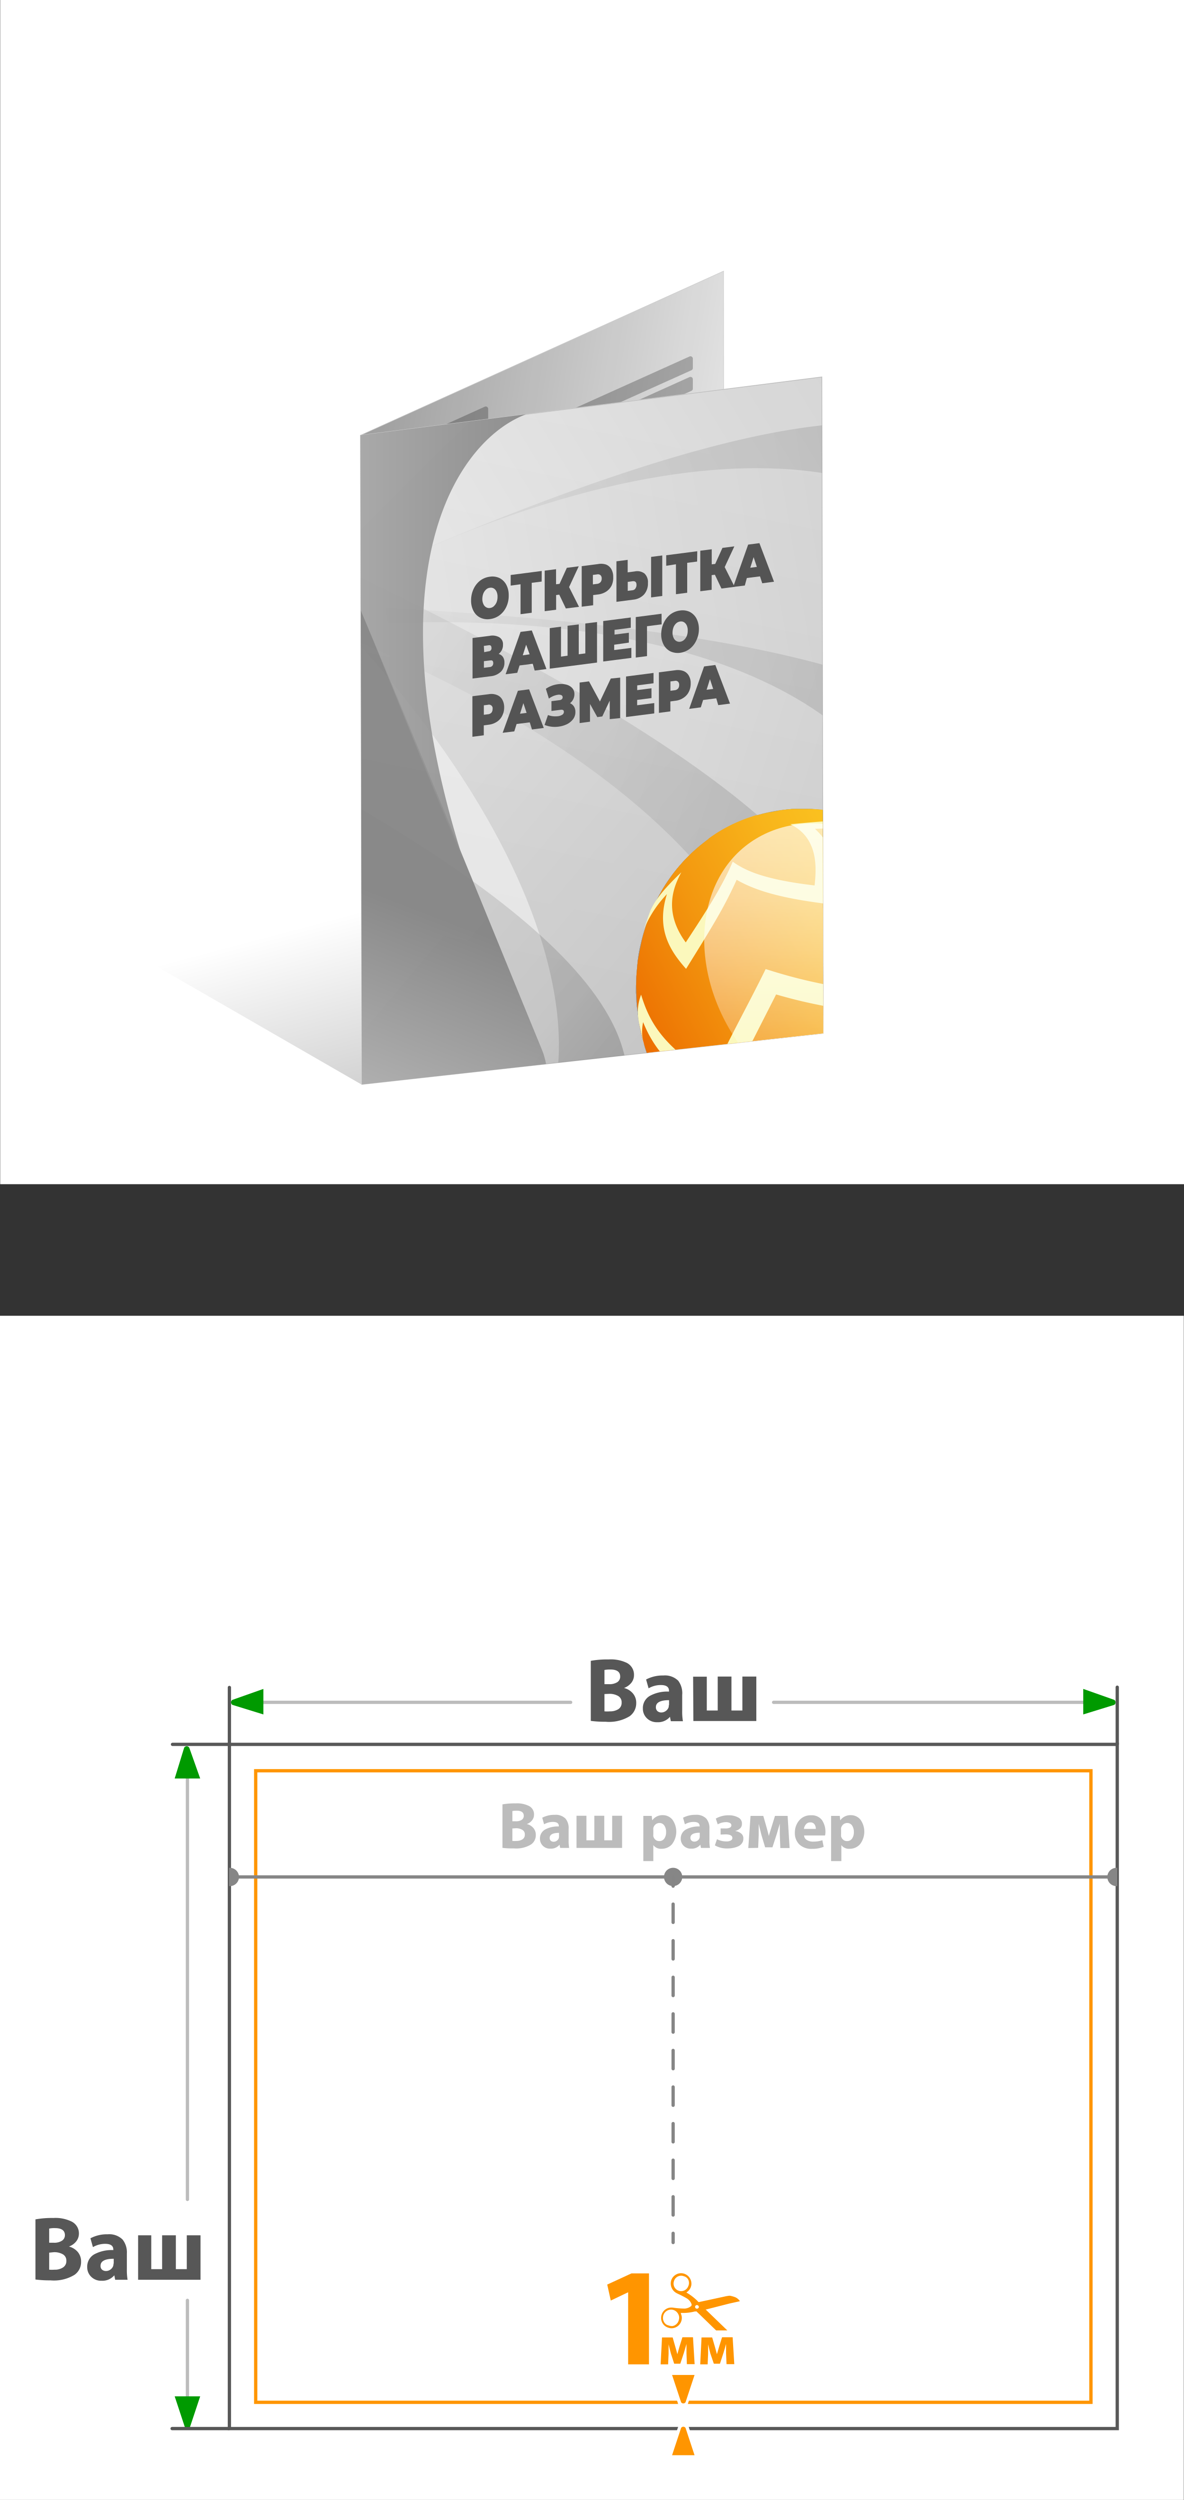 <svg xmlns="http://www.w3.org/2000/svg" xmlns:xlink="http://www.w3.org/1999/xlink" viewBox="0 0 180.03 380"><rect x="0" y="0" width="180.03" height="380" fill="#333333" stroke="none"/><defs><style>.cls-1,.cls-11,.cls-14,.cls-16,.cls-17,.cls-4,.cls-5{fill:none;}.cls-2{isolation:isolate;}.cls-3,.cls-6,.cls-7{fill:#fff;}.cls-4,.cls-5{stroke:#bcbcbc;}.cls-11,.cls-14,.cls-16,.cls-17,.cls-4,.cls-5{stroke-linecap:round;}.cls-11,.cls-14,.cls-16,.cls-17,.cls-21,.cls-22,.cls-4,.cls-5,.cls-6,.cls-7{stroke-miterlimit:10;}.cls-11,.cls-14,.cls-16,.cls-17,.cls-4,.cls-6,.cls-7{stroke-width:0.5px;}.cls-5{stroke-width:0.5px;}.cls-6{stroke:#585858;}.cls-7{stroke:#ff9500;}.cls-8{fill:#ff9500;}.cls-9{clip-path:url(#clip-path);}.cls-10{fill:#bcbcbc;}.cls-11{stroke:#868686;}.cls-12{fill:#868686;}.cls-13{fill:#009a00;}.cls-14{stroke:#575757;}.cls-15{fill:#575757;}.cls-16,.cls-17{stroke:#858585;}.cls-17{stroke-dasharray:2.78 2.78;}.cls-18{fill:url(#Безымянный_градиент_115);}.cls-19{fill:#eee;}.cls-20{fill:#b2b2b2;}.cls-21{stroke:#ccc;stroke-width:0.08px;fill:url(#Безымянный_градиент_85);}.cls-22{stroke:#cbcbcb;stroke-width:0.11px;fill:url(#Безымянный_градиент_66);}.cls-23{clip-path:url(#clip-path-2);}.cls-24{fill:url(#Безымянный_градиент_44);}.cls-25{fill:url(#Безымянный_градиент_44-2);}.cls-26{fill:url(#Безымянный_градиент_44-3);}.cls-27{fill:url(#Безымянный_градиент_44-4);}.cls-28{fill:url(#Безымянный_градиент_44-5);}.cls-29,.cls-30{opacity:0.89;}.cls-29{fill:url(#Безымянный_градиент_47);}.cls-30{fill:url(#Безымянный_градиент_47-2);}.cls-31{fill:#ec6d00;}.cls-32{clip-path:url(#clip-path-3);}.cls-33{fill:#b3b3b3;}.cls-34{fill:#b0b0b0;}.cls-35{fill:#ababab;}.cls-36{fill:#a7a7a7;}.cls-37{fill:#a1a1a1;}.cls-38{fill:#9d9d9d;}.cls-39{fill:#989898;}.cls-40{fill:#949494;}.cls-41{fill:#b8b8b8;}.cls-42{fill:#bdbdbd;}.cls-43{fill:#c1c1c1;}.cls-44{fill:#c6c6c6;}.cls-45{fill:#cacaca;}.cls-46{fill:#cecece;}.cls-47{fill:#d2d2d2;}.cls-48{fill:#d7d7d7;}.cls-49{fill:#dbdbdb;}.cls-50{fill:#dfdfdf;}.cls-51{fill:#e3e3e3;}.cls-52{fill:#e8e8e8;}.cls-53{fill:#ededed;}.cls-54{fill:#f0f0f0;}.cls-55{fill:#f4f4f4;}.cls-56{fill:#f8f8f8;}.cls-57{fill:url(#Degradado_sin_nombre_45);}.cls-58{fill:url(#Degradado_sin_nombre_45-2);}.cls-59{fill:url(#Degradado_sin_nombre_45-3);}.cls-60{fill:url(#Degradado_sin_nombre_45-4);}.cls-61{fill:url(#Degradado_sin_nombre_45-5);}.cls-62{fill:#fbf8bc;}.cls-63{opacity:0.65;mix-blend-mode:screen;}.cls-64{fill:url(#Degradado_sin_nombre_165);}.cls-65{fill:#545454;}</style><clipPath id="clip-path"><rect class="cls-1" x="98.64" y="345.49" width="13.95" height="8.74"/></clipPath><linearGradient id="Безымянный_градиент_115" x1="70.54" y1="134.28" x2="85.53" y2="190.93" gradientUnits="userSpaceOnUse"><stop offset="0" stop-opacity="0"/><stop offset="1" stop-opacity="0.4"/></linearGradient><linearGradient id="Безымянный_градиент_85" x1="47.05" y1="368.8" x2="-35.51" y2="366.55" gradientTransform="matrix(0.94, -0.09, -0.14, 1.02, 121.23, -271.65)" xlink:href="#Безымянный_градиент_115"/><linearGradient id="Безымянный_градиент_66" x1="99.82" y1="63.36" x2="82.32" y2="149.36" gradientUnits="userSpaceOnUse"><stop offset="0" stop-color="#f0f0f0"/><stop offset="1" stop-color="#e5e5e5"/></linearGradient><clipPath id="clip-path-2"><polygon class="cls-1" points="124.97 57.29 54.81 66.16 55.03 164.83 125.18 157.07 124.97 57.29"/></clipPath><linearGradient id="Безымянный_градиент_44" x1="-1792.61" y1="-689.68" x2="-1665.7" y2="-689.68" gradientTransform="matrix(0.83, 0.57, -0.7, 0.83, 985.59, 1698.86)" gradientUnits="userSpaceOnUse"><stop offset="0" stop-opacity="0"/><stop offset="0.86" stop-opacity="0.13"/><stop offset="1" stop-opacity="0.2"/></linearGradient><linearGradient id="Безымянный_градиент_44-2" x1="-1776.79" y1="-720.72" x2="-1649.88" y2="-720.72" xlink:href="#Безымянный_градиент_44"/><linearGradient id="Безымянный_градиент_44-3" x1="-843.57" y1="-512.51" x2="-716.66" y2="-512.51" gradientTransform="matrix(0.98, 0.2, -0.33, 1.03, 692.31, 815.08)" xlink:href="#Безымянный_градиент_44"/><linearGradient id="Безымянный_градиент_44-4" x1="70.45" y1="118.85" x2="197.36" y2="118.85" gradientTransform="matrix(0.97, -0.27, 0.18, 1.07, -51.39, 12.77)" xlink:href="#Безымянный_градиент_44"/><linearGradient id="Безымянный_градиент_44-5" x1="549.15" y1="846.11" x2="676.06" y2="846.11" gradientTransform="matrix(0.8, -0.61, 0.56, 0.92, -862.22, -331.98)" xlink:href="#Безымянный_градиент_44"/><linearGradient id="Безымянный_градиент_47" x1="45.97" y1="165.47" x2="57.53" y2="135.69" gradientUnits="userSpaceOnUse"><stop offset="0" stop-color="#b2b2b2"/><stop offset="1" stop-color="gray"/></linearGradient><linearGradient id="Безымянный_градиент_47-2" x1="39.23" y1="88.97" x2="83.79" y2="88.97" xlink:href="#Безымянный_градиент_47"/><clipPath id="clip-path-3"><path class="cls-1" d="M100.21,164.63a22.82,22.82,0,0,1-1.08-2.36c-.25-.67-.61-1.56-.83-2.25s-.52-1.69-.7-2.42-.36-1.59-.47-2.28-.22-1.72-.31-2.46a19.09,19.09,0,0,1-.12-2.51c0-1.32.14-3.09.28-4.41a19.3,19.3,0,0,1,.46-2.48,28.32,28.32,0,0,1,1.44-4.56,29.28,29.28,0,0,1,1.44-3,24.76,24.76,0,0,1,1.88-2.9c.3-.4.71-.93,1-1.31s1-1.09,1.45-1.55a28.26,28.26,0,0,1,2.21-2,23,23,0,0,1,2.81-1.92,24.77,24.77,0,0,1,9.33-3.12c.61-.07,1.41-.14,2-.17.45,0,1,0,1.48,0,8.61.11,17.27,5.74,22.26,15.57,7.25,14.26,8.75,41.3-2.44,49.08,11.19-7.78,9.69-34.82,2.44-49.08-5-9.83-13.65-15.46-22.26-15.57.73,0,1.7.08,2.42.14.55,0,1.28.16,1.82.25.77.14,1.79.37,2.54.56.6.16,1.38.4,2,.61a29.75,29.75,0,0,1,4.23,1.86,31.09,31.09,0,0,1,4.07,2.62,32.79,32.79,0,0,1,3.52,3.14,32.4,32.4,0,0,1,3.08,3.72,37.93,37.93,0,0,1,2.5,4.14c.42.84.93,2,1.29,2.85s.64,1.72.91,2.46a47.48,47.48,0,0,1,1.46,5.38,55.91,55.91,0,0,1,.93,5.79,56.91,56.91,0,0,1,.32,5.84,49.81,49.81,0,0,1-.3,5.85c-.21,1.57-.52,3.66-.9,5.2a32.17,32.17,0,0,1-1.65,5.07,23.69,23.69,0,0,1-2.48,4.5,17.56,17.56,0,0,1-2.77,3.06,13.87,13.87,0,0,1-4.67,2.74,16.6,16.6,0,0,1-5.72.88,25,25,0,0,1-3.24-.28,20.94,20.94,0,0,1-2.38-.5c-1.39-.38-3.2-1-4.54-1.53-.81-.31-1.83-.84-2.61-1.2s-1.77-.91-2.49-1.36c-1.43-.89-3.32-2.09-4.66-3.08-.71-.53-1.66-1.24-2.32-1.82s-1.57-1.34-2.22-1.94-1.44-1.38-2-2-1.43-1.46-2-2.12c-1.06-1.26-2.43-3-3.41-4.28-.57-.78-1.26-1.88-1.76-2.71C101,166.18,100.56,165.29,100.21,164.63Z"/></clipPath><linearGradient id="Degradado_sin_nombre_45" x1="-342.35" y1="3079.46" x2="-287.97" y2="3079.46" gradientTransform="translate(-991.89 -2729.55) rotate(-27.03)" gradientUnits="userSpaceOnUse"><stop offset="0" stop-color="#ec6d00"/><stop offset="0.31" stop-color="#f3970f"/><stop offset="0.59" stop-color="#f8b51b"/><stop offset="0.83" stop-color="#fbc722"/><stop offset="1" stop-color="#fcce24"/></linearGradient><linearGradient id="Degradado_sin_nombre_45-2" x1="-287.98" y1="3074.8" x2="-287.98" y2="3074.8" xlink:href="#Degradado_sin_nombre_45"/><linearGradient id="Degradado_sin_nombre_45-3" x1="-318.76" y1="3044.73" x2="-318.31" y2="3044.73" xlink:href="#Degradado_sin_nombre_45"/><linearGradient id="Degradado_sin_nombre_45-4" x1="-323.26" y1="3045.85" x2="-323.02" y2="3045.85" xlink:href="#Degradado_sin_nombre_45"/><linearGradient id="Degradado_sin_nombre_45-5" x1="-323.02" y1="3045.77" x2="-322.75" y2="3045.77" xlink:href="#Degradado_sin_nombre_45"/><linearGradient id="Degradado_sin_nombre_165" x1="-3535.23" y1="3089.99" x2="-3555.92" y2="3050.76" gradientTransform="matrix(-0.96, 0.5, 0.45, 0.9, -4648.4, -841.75)" gradientUnits="userSpaceOnUse"><stop offset="0" stop-color="#fff" stop-opacity="0"/><stop offset="0.15" stop-color="#fff" stop-opacity="0.19"/><stop offset="0.38" stop-color="#fff" stop-opacity="0.47"/><stop offset="0.6" stop-color="#fff" stop-opacity="0.7"/><stop offset="0.77" stop-color="#fff" stop-opacity="0.86"/><stop offset="0.92" stop-color="#fff" stop-opacity="0.96"/><stop offset="1" stop-color="#fff"/></linearGradient></defs><g class="cls-2"><g id="Слой_2" data-name="Слой 2"><g id="Слой_1-2" data-name="Слой 1"><rect class="cls-3" x="0.03" width="180" height="180"/><rect class="cls-3" y="200" width="180" height="180"/><line class="cls-4" x1="28.5" y1="265.77" x2="28.5" y2="334.32"/><line class="cls-4" x1="28.5" y1="349.66" x2="28.5" y2="367.59"/><line class="cls-5" x1="35.88" y1="258.76" x2="86.77" y2="258.76"/><rect class="cls-6" x="34.88" y="265.15" width="135" height="104"/><rect class="cls-7" x="38.88" y="269.16" width="127" height="96"/><path class="cls-8" d="M95.51,348.43h0l-2.64,1.26-.54-2.43,3.69-1.7h2.66v13.83H95.51Z"/><path class="cls-8" d="M100.66,355.3h1.62l.44,1.55c.07.24.19.66.27,1h0c.07-.28.21-.73.32-1.13l.45-1.45h1.61l.25,4.09h-1.18l-.06-1.64c0-.35,0-.95,0-1.43h0c-.16.54-.19.68-.39,1.34l-.55,1.66h-.93L102,357.7c-.11-.38-.25-1-.34-1.36h0c0,.51,0,1.09,0,1.44l-.07,1.61h-1.14Z"/><path class="cls-8" d="M106.67,355.3h1.62l.45,1.55c.06.24.18.66.27,1h0c.08-.28.21-.73.33-1.13l.45-1.45h1.61l.25,4.09h-1.18l-.07-1.64c0-.35,0-.95,0-1.43h0c-.16.54-.18.68-.39,1.34l-.54,1.66h-.93L108,357.7c-.11-.38-.24-1-.33-1.36h0c0,.51,0,1.09,0,1.44l-.07,1.61h-1.13Z"/><g class="cls-9"><path class="cls-8" d="M110.93,350.14l1.54-.34h0l0-.07a1.72,1.72,0,0,0-.66-.54,5,5,0,0,0-.75-.22.82.82,0,0,0-.27,0l-.33.05-2.64.57-1.5.32a.14.14,0,0,1-.17-.05l-.19-.2a8.12,8.12,0,0,0-1.49-1.13l-.1-.05,0,0,.16-.14a1.57,1.57,0,0,0,.6-1.1,1.6,1.6,0,0,0-1.1-1.63,1.54,1.54,0,0,0-1.41.24,1.5,1.5,0,0,0-.62,1.06,1.65,1.65,0,0,0,.77,1.59,3.93,3.93,0,0,0,.41.21c.4.19.8.39,1.18.61a1.76,1.76,0,0,1,.8.94c0,.13,0,.18-.06.26a1.68,1.68,0,0,1-1,.39,12.61,12.61,0,0,1-1.62-.12,2,2,0,0,0-.76,0,1.57,1.57,0,0,0-1.19,1.42,1.53,1.53,0,0,0,.89,1.53,1.9,1.9,0,0,0,.61.16,1.58,1.58,0,0,0,1.64-1.7,1.91,1.91,0,0,0-.14-.52.76.76,0,0,0,0-.11h.11a7,7,0,0,0,2-.22l.17,0a.1.1,0,0,1,.1,0l.44.42,2.64,2.56.23.2a2.34,2.34,0,0,0,.51.23,2,2,0,0,0,1.39,0h0l-.55-.55-3.11-3-.17-.17.1,0Zm-6.28-2.63a1.15,1.15,0,0,1-2.16-.8A1.13,1.13,0,0,1,104,346a1,1,0,0,1,.66.54A1.15,1.15,0,0,1,104.65,347.51Zm-2.34,6.05a1.22,1.22,0,0,1-.61-.08A1,1,0,0,1,101,353a1.21,1.21,0,0,1-.18-.85,1.23,1.23,0,0,1,1.28-1.08,1.21,1.21,0,0,1,1,.63,1.13,1.13,0,0,1,.12.93A1.23,1.23,0,0,1,102.31,353.56Zm3.59-2.64a.28.28,0,0,1-.2-.34.28.28,0,0,1,.35-.19.3.3,0,0,1,.2.36A.31.31,0,0,1,105.9,350.92Z"/></g><path class="cls-8" d="M103.9,365.58a.64.64,0,0,1-.56-.31l-1.5-4.52H106l-1.48,4.47A.66.66,0,0,1,103.9,365.58Z"/><path class="cls-3" d="M105.61,361l-1.37,4.14a.4.4,0,0,1-.68,0L102.19,361h3.42m.69-.5h-4.81l.22.66,1.37,4.14,0,.05,0,0a.89.89,0,0,0,.77.43.9.9,0,0,0,.77-.43l0,0v-.05l1.38-4.14.21-.66Z"/><path class="cls-8" d="M101.84,373.45l1.48-4.47a.64.64,0,0,1,.58-.36.62.62,0,0,1,.55.31l1.51,4.52Z"/><path class="cls-3" d="M103.9,368.87a.39.39,0,0,1,.34.19l1.37,4.14h-3.42l1.37-4.14a.39.39,0,0,1,.34-.19m0-.5h0a.9.9,0,0,0-.77.43l0,.05,0,0L101.71,373l-.22.66h4.81l-.21-.66-1.38-4.14v0l0-.05a.9.9,0,0,0-.77-.43Z"/><path class="cls-10" d="M76.4,280.88v-6.61a10.44,10.44,0,0,1,2-.15,4,4,0,0,1,2,.38,1.41,1.41,0,0,1,.8,1.33,1.35,1.35,0,0,1-.28.84,1.71,1.71,0,0,1-.82.59v0a1.87,1.87,0,0,1,1,.6,1.56,1.56,0,0,1,.37,1.06,1.71,1.71,0,0,1-.7,1.43,4.32,4.32,0,0,1-2.65.61A11.22,11.22,0,0,1,76.4,280.88Zm1.51-5.6v1.56h.5a1.58,1.58,0,0,0,.92-.22.7.7,0,0,0,.31-.61q0-.78-1.08-.78A3.26,3.26,0,0,0,77.91,275.28Zm0,2.65v1.9a3.71,3.71,0,0,0,.59,0,1.7,1.7,0,0,0,.94-.24.82.82,0,0,0,.36-.74.77.77,0,0,0-.38-.71,1.81,1.81,0,0,0-1-.24Z"/><path class="cls-10" d="M86.46,278v1.71a6.35,6.35,0,0,0,.08,1.18H85.17l-.09-.49h0a1.69,1.69,0,0,1-1.4.6,1.51,1.51,0,0,1-1.14-.44,1.47,1.47,0,0,1-.44-1.06,1.55,1.55,0,0,1,.77-1.4,4,4,0,0,1,2.1-.47v-.06c0-.42-.29-.63-.89-.63a2.62,2.62,0,0,0-1.35.36l-.28-1a3.89,3.89,0,0,1,1.9-.44,2.08,2.08,0,0,1,1.64.58A2.24,2.24,0,0,1,86.46,278ZM85,279.13v-.53c-.94,0-1.42.26-1.42.77a.55.55,0,0,0,.17.43.61.61,0,0,0,.43.15.78.78,0,0,0,.49-.16.74.74,0,0,0,.3-.4A1,1,0,0,0,85,279.13Z"/><path class="cls-10" d="M87.66,276h1.51v3.73h1.2V276h1.51v3.73h1.2V276h1.51v4.89H87.66Z"/><path class="cls-10" d="M97.82,282.89v-5.23c0-.48,0-1,0-1.64H99.1l.07.68h0a1.9,1.9,0,0,1,1.63-.79,1.87,1.87,0,0,1,1.44.68,3.13,3.13,0,0,1-.07,3.75,2.08,2.08,0,0,1-1.56.68,1.43,1.43,0,0,1-1.27-.56h0v2.43Zm1.52-4.75v.67a1.58,1.58,0,0,0,0,.32,1,1,0,0,0,.33.52.82.82,0,0,0,.56.2.89.89,0,0,0,.77-.37,1.64,1.64,0,0,0,.28-1,1.7,1.7,0,0,0-.27-1,.88.88,0,0,0-.76-.38.93.93,0,0,0-.58.22,1,1,0,0,0-.33.55A1.12,1.12,0,0,0,99.34,278.14Z"/><path class="cls-10" d="M107.87,278v1.71a6.35,6.35,0,0,0,.08,1.18h-1.37l-.09-.49h0a1.69,1.69,0,0,1-1.4.6,1.51,1.51,0,0,1-1.14-.44,1.47,1.47,0,0,1-.44-1.06,1.55,1.55,0,0,1,.77-1.4,4,4,0,0,1,2.1-.47v-.06c0-.42-.29-.63-.89-.63a2.62,2.62,0,0,0-1.35.36l-.28-1a3.89,3.89,0,0,1,1.9-.44,2.08,2.08,0,0,1,1.64.58A2.24,2.24,0,0,1,107.87,278Zm-1.47,1.11v-.53c-.94,0-1.42.26-1.42.77a.55.55,0,0,0,.17.43.61.61,0,0,0,.43.15.78.78,0,0,0,.49-.16.74.74,0,0,0,.3-.4A1,1,0,0,0,106.4,279.13Z"/><path class="cls-10" d="M109.57,278.86v-.93h.73a1.44,1.44,0,0,0,.69-.13.39.39,0,0,0,0-.7,1.3,1.3,0,0,0-.62-.13,2.54,2.54,0,0,0-1.24.34l-.29-.88a3.84,3.84,0,0,1,2-.5,2.87,2.87,0,0,1,1.38.32,1,1,0,0,1,.59,1,.87.87,0,0,1-.31.7,1.67,1.67,0,0,1-.74.37v0a1.8,1.8,0,0,1,.9.35.93.93,0,0,1,.37.79,1.15,1.15,0,0,1-.23.74,1.36,1.36,0,0,1-.61.47,3.29,3.29,0,0,1-.78.23,4.18,4.18,0,0,1-.8.07,3.63,3.63,0,0,1-1.91-.47l.32-.94a3,3,0,0,0,1.4.34,1.33,1.33,0,0,0,.7-.14.43.43,0,0,0,.24-.38c0-.36-.35-.55-1.06-.55Z"/><path class="cls-10" d="M113.78,280.91l.34-4.89h1.94l.53,1.85c.16.56.26,1,.32,1.23h0c0-.18.18-.63.39-1.34l.54-1.74h1.92l.3,4.89h-1.41l-.08-2c0-.09,0-.34,0-.76s0-.73,0-.95h0c-.29,1-.45,1.54-.47,1.6l-.65,2h-1.11l-.58-1.94c-.06-.22-.19-.76-.4-1.62h0c0,.15,0,.43,0,.85s0,.71,0,.86l-.08,1.93Z"/><path class="cls-10" d="M125.41,279h-3.15a.87.87,0,0,0,.43.69,1.74,1.74,0,0,0,1,.24,4.15,4.15,0,0,0,1.35-.21l.2,1a4.49,4.49,0,0,1-1.77.31,2.66,2.66,0,0,1-1.92-.66,2.41,2.41,0,0,1-.69-1.83,2.82,2.82,0,0,1,.65-1.82,2.24,2.24,0,0,1,1.82-.79,1.93,1.93,0,0,1,1.64.71,3.16,3.16,0,0,1,.49,2.33Zm-3.16-1h1.8a1.27,1.27,0,0,0-.19-.68.73.73,0,0,0-.66-.31.81.81,0,0,0-.67.31A1.39,1.39,0,0,0,122.25,277.91Z"/><path class="cls-10" d="M126.37,282.89v-5.23c0-.48,0-1,0-1.64h1.32l.07.68h0a1.9,1.9,0,0,1,1.63-.79,1.87,1.87,0,0,1,1.44.68,3.13,3.13,0,0,1-.07,3.75,2.08,2.08,0,0,1-1.56.68,1.43,1.43,0,0,1-1.27-.56h0v2.43Zm1.52-4.75v.67a1.58,1.58,0,0,0,0,.32,1,1,0,0,0,.33.52.82.82,0,0,0,.56.2.89.89,0,0,0,.77-.37,1.64,1.64,0,0,0,.28-1,1.7,1.7,0,0,0-.27-1,.88.88,0,0,0-.76-.38.93.93,0,0,0-.58.22,1,1,0,0,0-.33.55A1.12,1.12,0,0,0,127.89,278.14Z"/><line class="cls-11" x1="168.49" y1="285.3" x2="36.22" y2="285.3"/><circle class="cls-12" cx="102.35" cy="285.3" r="1.39"/><path class="cls-12" d="M34.83,286.69a1.39,1.39,0,1,0,0-2.77Z"/><path class="cls-12" d="M169.88,283.92a1.39,1.39,0,1,0,0,2.77Z"/><path class="cls-13" d="M35.35,258.38l4.7-1.66v3.88l-4.7-1.45A.45.45,0,0,1,35.35,258.38Z"/><line class="cls-5" x1="168.51" y1="258.76" x2="117.63" y2="258.76"/><path class="cls-13" d="M169.41,258.38l-4.7-1.66v3.88l4.7-1.45A.45.45,0,0,0,169.41,258.38Z"/><path class="cls-13" d="M28.11,368.94l-1.55-4.69h3.88l-1.56,4.69A.45.45,0,0,1,28.11,368.94Z"/><path class="cls-13" d="M28.78,265.66l1.66,4.68H26.56L28,265.66A.45.45,0,0,1,28.78,265.66Z"/><polyline class="cls-14" points="26.23 265.15 34.88 265.15 34.88 256.5"/><line class="cls-14" x1="34.83" y1="369.15" x2="26.17" y2="369.15"/><path class="cls-15" d="M5.39,346.49v-9.14a14.21,14.21,0,0,1,2.72-.21,5.56,5.56,0,0,1,2.75.53A2,2,0,0,1,12,339.51a1.91,1.91,0,0,1-.39,1.16,2.48,2.48,0,0,1-1.13.81v0a2.61,2.61,0,0,1,1.34.82,2.22,2.22,0,0,1,.51,1.48,2.37,2.37,0,0,1-1,2,6,6,0,0,1-3.66.84A16.32,16.32,0,0,1,5.39,346.49Zm2.09-7.74v2.15h.69a2.13,2.13,0,0,0,1.26-.31,1,1,0,0,0,.44-.83q0-1.08-1.5-1.08A3.79,3.79,0,0,0,7.48,338.75Zm0,3.66V345a6.07,6.07,0,0,0,.81,0,2.21,2.21,0,0,0,1.29-.34,1.13,1.13,0,0,0,.51-1,1.1,1.1,0,0,0-.53-1,2.62,2.62,0,0,0-1.37-.32Z"/><path class="cls-15" d="M19.29,342.53v2.37a8.76,8.76,0,0,0,.11,1.63H17.51l-.13-.68h0a2.35,2.35,0,0,1-1.93.83,2.13,2.13,0,0,1-1.59-.61,2,2,0,0,1-.6-1.46,2.15,2.15,0,0,1,1.06-1.94,5.6,5.6,0,0,1,2.91-.65v-.08q0-.87-1.23-.87a3.66,3.66,0,0,0-1.87.5l-.38-1.34a5.26,5.26,0,0,1,2.62-.61,2.87,2.87,0,0,1,2.27.8A3.12,3.12,0,0,1,19.29,342.53Zm-2,1.54v-.73c-1.31,0-2,.35-2,1.06a.74.74,0,0,0,.22.59.89.89,0,0,0,.61.21,1.1,1.1,0,0,0,.67-.22,1.12,1.12,0,0,0,.42-.55A1.37,1.37,0,0,0,17.26,344.07Z"/><path class="cls-15" d="M21,339.77H23v5.15h1.65v-5.15h2.09v5.15h1.66v-5.15h2.09v6.76H21Z"/><line class="cls-14" x1="169.88" y1="265.11" x2="169.88" y2="256.46"/><path class="cls-15" d="M89.83,261.58v-9.13a14.14,14.14,0,0,1,2.72-.21,5.58,5.58,0,0,1,2.75.52,2,2,0,0,1,1.1,1.84,1.88,1.88,0,0,1-.38,1.16,2.55,2.55,0,0,1-1.14.82v0a2.57,2.57,0,0,1,1.35.82,2.19,2.19,0,0,1,.51,1.47,2.43,2.43,0,0,1-1,2,6,6,0,0,1-3.66.84A16.15,16.15,0,0,1,89.83,261.58Zm2.08-7.74V256h.69a2.22,2.22,0,0,0,1.27-.31,1,1,0,0,0,.43-.84c0-.72-.49-1.08-1.49-1.08A4.63,4.63,0,0,0,91.91,253.84Zm0,3.66v2.63a4.91,4.91,0,0,0,.82,0,2.33,2.33,0,0,0,1.29-.33,1.12,1.12,0,0,0,.5-1,1.08,1.08,0,0,0-.52-1,2.55,2.55,0,0,0-1.37-.33Z"/><path class="cls-15" d="M103.73,257.63V260a8.68,8.68,0,0,0,.11,1.63H102l-.13-.67h0a2.36,2.36,0,0,1-1.93.82,2.12,2.12,0,0,1-1.59-.61,2,2,0,0,1-.6-1.46,2.12,2.12,0,0,1,1.06-1.93,5.46,5.46,0,0,1,2.91-.65V257q0-.87-1.23-.87a3.66,3.66,0,0,0-1.87.5l-.38-1.34a5.34,5.34,0,0,1,2.62-.61,2.87,2.87,0,0,1,2.27.8A3.14,3.14,0,0,1,103.73,257.63Zm-2,1.53v-.73c-1.31,0-2,.35-2,1.06a.78.78,0,0,0,.23.6.88.88,0,0,0,.6.21,1.12,1.12,0,0,0,.68-.23,1.14,1.14,0,0,0,.42-.55A2,2,0,0,0,101.7,259.16Z"/><path class="cls-15" d="M105.39,254.86h2.08V260h1.66v-5.16h2.09V260h1.66v-5.16H115v6.76h-9.57Z"/><line class="cls-16" x1="102.35" y1="340.87" x2="102.35" y2="339.47"/><line class="cls-17" x1="102.35" y1="336.69" x2="102.35" y2="288.09"/><line class="cls-16" x1="102.35" y1="286.7" x2="102.35" y2="285.3"/><polygon class="cls-18" points="125.18 157.07 54.94 164.83 7.23 137.33 7.23 6.79 110.02 41.21 110.04 59.18 125.18 157.07"/><polygon class="cls-19" points="54.81 66.16 110.02 41.21 110.09 142.07 55.02 164.8 54.81 66.16"/><path class="cls-20" d="M65,65.76l8.71-3.94a.37.37,0,0,1,.52.34v1.42a.39.39,0,0,1-.22.34L65.3,67.8a.36.36,0,0,1-.51-.33l0-1.37A.38.38,0,0,1,65,65.76Z"/><path class="cls-20" d="M59.84,74.47l45-20.28a.36.36,0,0,1,.51.33v1.42a.36.36,0,0,1-.22.34L60.16,76.51a.37.37,0,0,1-.51-.33l0-1.37A.35.35,0,0,1,59.84,74.47Z"/><path class="cls-20" d="M59.84,77.6l45-20.28a.36.36,0,0,1,.51.33v1.43a.36.36,0,0,1-.22.33L60.16,79.64a.36.36,0,0,1-.51-.33l0-1.37A.36.36,0,0,1,59.84,77.6Z"/><polygon class="cls-21" points="110.02 41.21 54.81 66.16 55.02 164.8 110.09 142.07 110.02 41.21"/><polygon class="cls-22" points="54.81 66.16 124.97 57.29 125.18 157.07 55.03 164.83 54.81 66.16"/><g class="cls-23"><path class="cls-24" d="M63.87,203.22c-6.89,1.9-15.62-6.69-19.22-12.05C54.14,184.57,58.11,146.9.15,95c44.37,20.62,88.35,43.6,94.5,64.31C100.9,180.31,80.21,198.7,63.87,203.22Z"/><path class="cls-25" d="M98.65,186.56c-6.89,1.9-15.62-6.69-19.23-12.05,9.49-6.6,13.46-44.27-44.5-96.22,44.37,20.62,88.35,43.61,94.5,64.32C135.67,163.65,115,182,98.65,186.56Z"/><path class="cls-26" d="M139.15,166.76c-5.62,4.41-17-.14-22.38-3.7,6.21-9.75-4.65-46-78.17-71.62,48.89,1.91,98.34,6.16,112,22.9C164.48,131.34,152.49,156.3,139.15,166.76Z"/><path class="cls-27" d="M157.75,118.33c-3,6.48-15.19,7.59-21.61,6.88C137.23,113.7,111.05,86.32,34,97c44.41-20.54,90.38-39.24,110.16-30.55C164.2,75.26,164.87,102.94,157.75,118.33Z"/><path class="cls-28" d="M163.08,69.45c-.37,7.13-11.27,12.71-17.5,14.44C142.31,72.8,107.82,57.15,40.24,95.77c33.56-35.6,69.24-70.09,90.84-69.39C153,27.08,164,52.51,163.08,69.45Z"/><path class="cls-29" d="M49.28,79.72c3.08,11.48,6,88.76-32.65,65-1.14,6.72-1.95,20.51,6,24.34,19,9.1,50.66,4.31,54.47,3.24,6.2-1.74,7.15-8.31,5.26-12.84C76.73,145.8,57.73,98.92,49.28,79.72Z"/><path class="cls-30" d="M42,51.72h0a1.17,1.17,0,0,0-.33.2h0A5.66,5.66,0,0,0,39.29,56a9.19,9.19,0,0,0,.44,3.8h0c11.87,22.83,19.19,43.7,30.76,71.1C54.22,79.72,74.18,62.06,83.75,62.27c.32-4-1.1-11.54-6.55-13.14A49.19,49.19,0,0,0,42,51.72Z"/><polygon class="cls-31" points="142.05 187.75 142.75 193.3 147.91 190.67 142.85 187.13 142.05 187.75"/><g class="cls-2"><g class="cls-32"><g class="cls-2"><path class="cls-33" d="M100.21,164.63c6.86,13,20.47,22.21,29.79,24.33,13.28,3,19.05-5.24,21.56-12.69,4-11.84,1.6-28.05-2.88-36.28a32.16,32.16,0,0,0-11.07-12.38A28.43,28.43,0,0,0,122.54,123c8.61.11,17.27,5.74,22.26,15.57,7.25,14.26,8.75,41.3-2.44,49.08,11.19-7.78,9.69-34.82,2.44-49.08-5-9.83-13.65-15.46-22.26-15.57a25.42,25.42,0,0,0-12.83,3.32,25.8,25.8,0,0,0-9.39,9.64,30.74,30.74,0,0,0-.11,28.72"/><path class="cls-33" d="M144.8,138.52c7.25,14.26,8.75,41.3-2.44,49.08l-.24.14c-17.34,8.64-48.15-18.82-42.27-37.66,4.7-15,27.52-16.19,38.81,2.3.15.25,15,25.31,3.7,35.22,11.19-7.78,9.69-34.82,2.44-49.08-5-9.83-13.65-15.46-22.26-15.57l-1.48,0c-.61,0-1.41.1-2,.17l-1.08.16c-.36.06-.83.15-1.19.23l-.81.19-.82.22-.63.19-.63.21-.54.2-.52.2-.47.2-.46.2-.44.2-.43.22-.43.22-.43.23-.45.25-.45.27-.48.3-.5.33-.67.48A26.19,26.19,0,0,0,102.2,133l-1,1.4c-.48.8-1.09,1.87-1.53,2.69l-.81,1.8c-.28.76-.66,1.76-.9,2.52l-.54,2c-.14.75-.35,1.74-.46,2.48l-.22,2.19c0,.74-.07,1.73-.06,2.47l.12,2.26c.09.74.19,1.73.31,2.46l.47,2.28c.21.73.46,1.71.7,2.42l.83,2.25c.32.71.73,1.66,1.08,2.36l1.22,2.19c.52.82,1.21,1.91,1.76,2.71l1.63,2.16c.55.66,1.27,1.55,1.85,2.19l1.92,2.05c.63.61,1.47,1.44,2.12,2l2.15,1.87c.69.54,1.61,1.29,2.32,1.82l2.31,1.61c.74.47,1.72,1.1,2.48,1.54l2.36,1.29c.78.36,1.82.86,2.61,1.2l2.28.86c.83.25,1.93.59,2.78.8l1.86.37c1,.11,2.26.24,3.24.28l1.16,0c.4,0,.93-.06,1.32-.11l.74-.11.73-.14.51-.12.5-.14.38-.11.38-.13.31-.11.31-.12.27-.12.27-.11.26-.12.25-.13.25-.12.25-.14.25-.14.27-.16.28-.18.29-.19.45-.32a17.81,17.81,0,0,0,3.73-3.84l.93-1.42c.5-.91,1.12-2.14,1.55-3.08l.82-2.16c.25-.87.61-2,.83-2.91l.52-2.55c.13-.88.31-2.05.41-2.93l.21-2.76c0-.89.07-2.08.06-3l-.09-2.84c-.07-.89-.15-2.07-.24-3l-.38-2.81c-.16-.86-.36-2-.54-2.86l-.65-2.69c-.24-.81-.54-1.89-.81-2.69l-.91-2.46c-.38-.86-.87-2-1.29-2.85l-1.18-2.13c-.42-.64-1-1.51-1.4-2.13l-1.45-1.87c-.5-.55-1.14-1.31-1.66-1.84l-1.66-1.59c-.57-.46-1.31-1.1-1.9-1.54l-1.82-1.28c-.63-.38-1.46-.89-2.1-1.24l-1.94-1c-.68-.28-1.59-.67-2.29-.91l-2-.61c-.76-.17-1.77-.42-2.54-.56l-1.82-.25c-.72,0-1.69-.12-2.42-.14,8.61.11,17.27,5.74,22.26,15.57"/><path class="cls-34" d="M144.8,138.52c6.69,13.17,8.48,37.22-.08,47l-.45.55a6.77,6.77,0,0,1-1.84,1.53l-.05,0h0c-9.81,8.4-45.64-11.19-43.71-34.72,1.4-17,22.91-21.15,36.54-7.11,8.31,8.55,16,30.95,9.54,39.7,8.56-9.74,6.77-33.79.08-47-5-9.83-13.65-15.46-22.26-15.57l-1.48,0c-.61,0-1.41.1-2,.17l-1.08.16c-.36.06-.83.15-1.19.23l-.81.19-.82.22-.63.19-.63.21-.54.2-.52.2-.47.2-.46.2-.44.2-.43.22-.43.22-.43.23-.45.25-.45.27-.48.3-.5.33-.67.48A26.19,26.19,0,0,0,102.2,133l-1,1.4c-.48.8-1.09,1.87-1.53,2.69l-.81,1.8c-.28.76-.66,1.76-.9,2.52l-.54,2c-.14.75-.35,1.74-.46,2.48l-.22,2.19c0,.74-.07,1.73-.06,2.47l.12,2.26c.09.74.19,1.73.31,2.46l.47,2.28c.21.73.46,1.71.7,2.42l.83,2.25c.32.71.73,1.66,1.08,2.36l1.22,2.19c.52.82,1.21,1.91,1.76,2.71l1.63,2.16c.55.66,1.27,1.55,1.85,2.19l1.92,2.05c.63.61,1.47,1.44,2.12,2l2.15,1.87c.69.54,1.61,1.29,2.32,1.82l2.31,1.61c.74.47,1.72,1.1,2.48,1.54l2.36,1.29c.78.36,1.82.86,2.61,1.2l2.28.86c.83.25,1.93.59,2.78.8l1.86.37c1,.11,2.26.24,3.24.28l1.16,0c.4,0,.93-.06,1.32-.11l.74-.11.73-.14.51-.12.5-.14.38-.11.38-.13.31-.11.31-.12.27-.12.27-.11.26-.12.25-.13.25-.12.25-.14.25-.14.27-.16.28-.18.29-.19.45-.32a17.81,17.81,0,0,0,3.73-3.84l.93-1.42c.5-.91,1.12-2.14,1.55-3.08l.82-2.16c.25-.87.61-2,.83-2.91l.52-2.55c.13-.88.31-2.05.41-2.93l.21-2.76c0-.89.07-2.08.06-3l-.09-2.84c-.07-.89-.15-2.07-.24-3l-.38-2.81c-.16-.86-.36-2-.54-2.86l-.65-2.69c-.24-.81-.54-1.89-.81-2.69l-.91-2.46c-.38-.86-.87-2-1.29-2.85l-1.18-2.13c-.42-.64-1-1.51-1.4-2.13l-1.45-1.87c-.5-.55-1.14-1.31-1.66-1.84l-1.66-1.59c-.57-.46-1.31-1.1-1.9-1.54l-1.82-1.28c-.63-.38-1.46-.89-2.1-1.24l-1.94-1c-.68-.28-1.59-.67-2.29-.91l-2-.61c-.76-.17-1.77-.42-2.54-.56l-1.82-.25c-.72,0-1.69-.12-2.42-.14,8.61.11,17.27,5.74,22.26,15.57"/><path class="cls-35" d="M110,177.32c-21.6-21-11.14-41.61,7-41.23,24.68.51,34.83,35.7,29.3,47.26,6.73-10.76,4.75-32.54-1.49-44.83-5-9.83-13.65-15.46-22.26-15.57l-1.48,0c-.61,0-1.41.1-2,.17l-1.08.16c-.36.06-.83.15-1.19.23l-.81.19-.82.22-.63.19-.63.21-.54.2-.52.2-.47.2-.46.2-.44.2-.43.22-.43.22-.43.23-.45.25-.45.27-.48.3-.5.33-.67.48A26.19,26.19,0,0,0,102.2,133l-1,1.4c-.48.8-1.09,1.87-1.53,2.69l-.81,1.8c-.28.76-.66,1.76-.9,2.52l-.54,2c-.14.75-.35,1.74-.46,2.48l-.22,2.19c0,.74-.07,1.73-.06,2.47l.12,2.26c.09.74.19,1.73.31,2.46l.47,2.28c.21.73.46,1.71.7,2.42l.83,2.25c.32.71.73,1.66,1.08,2.36l1.22,2.19c.52.82,1.21,1.91,1.76,2.71l1.63,2.16c.55.66,1.27,1.55,1.85,2.19l1.92,2.05c.63.61,1.47,1.44,2.12,2l1.45,1.28c-.63-.56-1.47-1.31-2.09-1.88l-.06-.05"/><path class="cls-35" d="M144.8,138.52c6.24,12.29,8.22,34.07,1.49,44.83l-.37.76c-3.51,5.65-8.78,5.53-11.94,5.46.68,0,1.6,0,2.28,0,.4,0,.93-.06,1.32-.11l.74-.11.73-.14.51-.12.5-.14.38-.11.38-.13.31-.11.31-.12.27-.12.27-.11.26-.12.25-.13.25-.12.25-.14.25-.14.27-.16.28-.18.29-.19.45-.32a17.81,17.81,0,0,0,3.73-3.84l.93-1.42c.5-.91,1.12-2.14,1.55-3.08l.82-2.16c.25-.87.61-2,.83-2.91l.52-2.55c.13-.88.31-2.05.41-2.93l.21-2.76c0-.89.07-2.08.06-3l-.09-2.84c-.07-.89-.15-2.07-.24-3l-.38-2.81c-.16-.86-.36-2-.54-2.86l-.65-2.69c-.24-.81-.54-1.89-.81-2.69l-.91-2.46c-.38-.86-.87-2-1.29-2.85l-1.18-2.13c-.42-.64-1-1.51-1.4-2.13l-1.45-1.87c-.5-.55-1.14-1.31-1.66-1.84l-1.66-1.59c-.57-.46-1.31-1.1-1.9-1.54l-1.82-1.28c-.63-.38-1.46-.89-2.1-1.24l-1.94-1c-.68-.28-1.59-.67-2.29-.91l-2-.61c-.76-.17-1.77-.42-2.54-.56l-1.82-.25c-.72,0-1.69-.12-2.42-.14,8.61.11,17.27,5.74,22.26,15.57"/><path class="cls-36" d="M103.91,170.52c-14.17-19.35-2-38.19,16.27-35.41,25.37,3.86,30,37.42,27.33,46,5.23-11.33,3.12-31.07-2.71-42.55-5-9.83-13.65-15.46-22.26-15.57l-1.48,0c-.61,0-1.41.1-2,.17l-1.08.16c-.36.06-.83.15-1.19.23l-.81.19-.82.22-.63.19-.63.21-.54.2-.52.2-.47.2-.46.2-.44.2-.43.22-.43.22-.43.23-.45.25-.45.27-.48.3-.5.33-.67.48A26.19,26.19,0,0,0,102.2,133l-1,1.4c-.48.8-1.09,1.87-1.53,2.69l-.81,1.8c-.28.76-.66,1.76-.9,2.52l-.54,2c-.14.75-.35,1.74-.46,2.48l-.22,2.19c0,.74-.07,1.73-.06,2.47l.12,2.26c.09.74.19,1.73.31,2.46l.47,2.28c.21.73.46,1.71.7,2.42l.83,2.25c.32.71.73,1.66,1.08,2.36l1.22,2.19c.52.82,1.21,1.91,1.76,2.71l1.18,1.59-.46-.6"/><path class="cls-36" d="M144.8,138.52c5.83,11.48,7.94,31.22,2.71,42.55l-.24.79c-1.69,4.39-4.42,6.64-9.14,7.54l.7-.12.22-.05.51-.12.5-.14.38-.11.38-.13.31-.11.31-.12.27-.12.27-.11.26-.12.25-.13.25-.12.25-.14.25-.14.27-.16.28-.18.29-.19.45-.32a17.81,17.81,0,0,0,3.73-3.84l.93-1.42c.5-.91,1.12-2.14,1.55-3.08l.82-2.16c.25-.87.61-2,.83-2.91l.52-2.55c.13-.88.31-2.05.41-2.93l.21-2.76c0-.89.07-2.08.06-3l-.09-2.84c-.07-.89-.15-2.07-.24-3l-.38-2.81c-.16-.86-.36-2-.54-2.86l-.65-2.69c-.24-.81-.54-1.89-.81-2.69l-.91-2.46c-.38-.86-.87-2-1.29-2.85l-1.18-2.13c-.42-.64-1-1.51-1.4-2.13l-1.45-1.87c-.5-.55-1.14-1.31-1.66-1.84l-1.66-1.59c-.57-.46-1.31-1.1-1.9-1.54l-1.82-1.28c-.63-.38-1.46-.89-2.1-1.24l-1.94-1c-.68-.28-1.59-.67-2.29-.91l-2-.61c-.76-.17-1.77-.42-2.54-.56l-1.82-.25c-.72,0-1.69-.12-2.42-.14,8.61.11,17.27,5.74,22.26,15.57"/><path class="cls-37" d="M100.2,164.6c-9.11-19.91,5-36.15,25.57-29.46,19.29,6.27,24.45,31.61,22.83,43.16,3.79-11.56,1.58-29.19-3.8-39.78-5-9.83-13.65-15.46-22.26-15.57l-1.48,0c-.61,0-1.41.1-2,.17l-1.08.16c-.36.06-.83.15-1.19.23l-.81.19-.82.22-.63.19-.63.21-.54.2-.52.2-.47.2-.46.2-.44.2-.43.22-.43.22-.43.23-.45.25-.45.27-.48.3-.5.33-.67.48A26.19,26.19,0,0,0,102.2,133l-1,1.4c-.48.8-1.09,1.87-1.53,2.69l-.81,1.8c-.28.76-.66,1.76-.9,2.52l-.54,2c-.14.75-.35,1.74-.46,2.48l-.22,2.19c0,.74-.07,1.73-.06,2.47l.12,2.26c.09.74.19,1.73.31,2.46l.47,2.28c.21.73.46,1.71.7,2.42l.83,2.25c.32.71.73,1.66,1.08,2.36l.17.33c0-.11-.13-.25-.18-.36"/><path class="cls-37" d="M144.8,138.52c5.38,10.59,7.59,28.22,3.8,39.78l-.18,1c-.5,2-1.81,7.45-7.85,9.48l.56-.19.31-.12.27-.12.27-.11.26-.12.25-.13.25-.12.25-.14.25-.14.27-.16.28-.18.29-.19.45-.32a17.81,17.81,0,0,0,3.73-3.84l.93-1.42c.5-.91,1.12-2.14,1.55-3.08l.82-2.16c.25-.87.61-2,.83-2.91l.52-2.55c.13-.88.31-2.05.41-2.93l.21-2.76c0-.89.07-2.08.06-3l-.09-2.84c-.07-.89-.15-2.07-.24-3l-.38-2.81c-.16-.86-.36-2-.54-2.86l-.65-2.69c-.24-.81-.54-1.89-.81-2.69l-.91-2.46c-.38-.86-.87-2-1.29-2.85l-1.18-2.13c-.42-.64-1-1.51-1.4-2.13l-1.45-1.87c-.5-.55-1.14-1.31-1.66-1.84l-1.66-1.59c-.57-.46-1.31-1.1-1.9-1.54l-1.82-1.28c-.63-.38-1.46-.89-2.1-1.24l-1.94-1c-.68-.28-1.59-.67-2.29-.91l-2-.61c-.76-.17-1.77-.42-2.54-.56l-1.82-.25c-.72,0-1.69-.12-2.42-.14,8.61.11,17.27,5.74,22.26,15.57"/><path class="cls-38" d="M98,159.12c-5.87-22.62,15.11-33.24,33.24-23.09,16.23,9.1,18.73,30.95,18.32,38.6,2.34-11.38.07-26.59-4.77-36.11-5-9.83-13.65-15.46-22.26-15.57l-1.48,0c-.61,0-1.41.1-2,.17l-1.08.16c-.36.06-.83.15-1.19.23l-.81.19-.82.22-.63.19-.63.21-.54.2-.52.2-.47.2-.46.2-.44.2-.43.22-.43.22-.43.23-.45.25-.45.27-.48.3-.5.33-.67.48A26.19,26.19,0,0,0,102.2,133l-1,1.4c-.48.8-1.09,1.87-1.53,2.69l-.81,1.8c-.28.76-.66,1.76-.9,2.52l-.54,2c-.14.75-.35,1.74-.46,2.48l-.22,2.19c0,.74-.07,1.73-.06,2.47l.12,2.26c.09.74.19,1.73.31,2.46l.47,2.28c.2.7.44,1.64.66,2.32l-.25-.8"/><path class="cls-38" d="M144.8,138.52c4.84,9.52,7.11,24.73,4.77,36.11,0,.58-.1,1.35-.14,1.93-.64,4.14-1.93,8.73-6.66,11.32l.47-.26.27-.16.28-.18.29-.19.45-.32a17.81,17.81,0,0,0,3.73-3.84l.93-1.42c.5-.91,1.12-2.14,1.55-3.08l.82-2.16c.25-.87.61-2,.83-2.91l.52-2.55c.13-.88.31-2.05.41-2.93l.21-2.76c0-.89.07-2.08.06-3l-.09-2.84c-.07-.89-.15-2.07-.24-3l-.38-2.81c-.16-.86-.36-2-.54-2.86l-.65-2.69c-.24-.81-.54-1.89-.81-2.69l-.91-2.46c-.38-.86-.87-2-1.29-2.85l-1.18-2.13c-.42-.64-1-1.51-1.4-2.13l-1.45-1.87c-.5-.55-1.14-1.31-1.66-1.84l-1.66-1.59c-.57-.46-1.31-1.1-1.9-1.54l-1.82-1.28c-.63-.38-1.46-.89-2.1-1.24l-1.94-1c-.68-.28-1.59-.67-2.29-.91l-2-.61c-.76-.17-1.77-.42-2.54-.56l-1.82-.25c-.72,0-1.69-.12-2.42-.14,8.61.11,17.27,5.74,22.26,15.57"/><path class="cls-39" d="M97,154.32c-2.47-21.19,19.31-31.24,38.21-17.61,12.52,9,14.75,25.78,15.13,32.56.85-10.46-1.41-22.66-5.52-30.75-5-9.83-13.65-15.46-22.26-15.57l-1.48,0c-.61,0-1.41.1-2,.17l-1.08.16c-.36.06-.83.15-1.19.23l-.81.19-.82.22-.63.19-.63.21-.54.2-.52.2-.47.2-.46.2-.44.2-.43.22-.43.22-.43.23-.45.25-.45.27-.48.3-.5.33-.67.48A26.19,26.19,0,0,0,102.2,133l-1,1.4c-.48.8-1.09,1.87-1.53,2.69l-.81,1.8c-.28.76-.66,1.76-.9,2.52l-.54,2c-.14.75-.35,1.74-.46,2.48l-.22,2.19c0,.74-.07,1.73-.06,2.47l.12,2.26.21,1.85,0-.39"/><path class="cls-39" d="M144.8,138.52c4.11,8.09,6.37,20.29,5.52,30.75l.07,1.16c.12,8-1.89,13.53-6,16.42l.47-.36a18.29,18.29,0,0,0,3.36-3.56l.93-1.42c.5-.91,1.12-2.14,1.55-3.08l.82-2.16c.25-.87.61-2,.83-2.91l.52-2.55c.13-.88.31-2.05.41-2.93l.21-2.76c0-.89.07-2.08.06-3l-.09-2.84c-.07-.89-.15-2.07-.24-3l-.38-2.81c-.16-.86-.36-2-.54-2.86l-.65-2.69c-.24-.81-.54-1.89-.81-2.69l-.91-2.46c-.38-.86-.87-2-1.29-2.85l-1.18-2.13c-.42-.64-1-1.51-1.4-2.13l-1.45-1.87c-.5-.55-1.14-1.31-1.66-1.84l-1.66-1.59c-.57-.46-1.31-1.1-1.9-1.54l-1.82-1.28c-.63-.38-1.46-.89-2.1-1.24l-1.94-1c-.68-.28-1.59-.67-2.29-.91l-2-.61c-.76-.17-1.77-.42-2.54-.56l-1.82-.25c-.72,0-1.69-.12-2.42-.14,8.61.11,17.27,5.74,22.26,15.57"/><path class="cls-40" d="M96.77,148.05c2.58-23.23,30.43-24.54,45.49-7.32.61.68,5.94,7.08,8.1,19.84-.54-8-2.55-16.14-5.56-22-5-9.83-13.65-15.46-22.26-15.57l-1.48,0c-.61,0-1.41.1-2,.17l-1.08.16c-.36.06-.83.15-1.19.23l-.81.19-.82.22-.63.19-.63.21-.54.2-.52.2-.47.2-.46.2-.44.2-.43.22-.43.22-.43.23-.45.25-.45.27-.48.3-.5.33-.67.48A26.19,26.19,0,0,0,102.2,133l-1,1.4c-.48.8-1.09,1.87-1.53,2.69l-.81,1.8c-.28.76-.66,1.76-.9,2.52l-.54,2c-.14.75-.35,1.74-.46,2.48l-.22,2.19,0,.37,0-.45"/><path class="cls-40" d="M144.8,138.52c3,5.91,5,14,5.56,22l.53,2.5c.26,1.58,2.36,15.6-4.81,22.38l.51-.51a17.77,17.77,0,0,0,1.67-2l.93-1.42c.5-.91,1.12-2.14,1.55-3.08l.82-2.16c.25-.87.61-2,.83-2.91l.52-2.55c.13-.88.31-2.05.41-2.93l.21-2.76c0-.89.07-2.08.06-3l-.09-2.84c-.07-.89-.15-2.07-.24-3l-.38-2.81c-.16-.86-.36-2-.54-2.86l-.65-2.69c-.24-.81-.54-1.89-.81-2.69l-.91-2.46c-.38-.86-.87-2-1.29-2.85l-1.18-2.13c-.42-.64-1-1.51-1.4-2.13l-1.45-1.87c-.5-.55-1.14-1.31-1.66-1.84l-1.66-1.59c-.57-.46-1.31-1.1-1.9-1.54l-1.82-1.28c-.63-.38-1.46-.89-2.1-1.24l-1.94-1c-.68-.28-1.59-.67-2.29-.91l-2-.61c-.76-.17-1.77-.42-2.54-.56l-1.82-.25c-.72,0-1.69-.12-2.42-.14,8.61.11,17.27,5.74,22.26,15.57"/><path class="cls-41" d="M139.53,188.78c14.8-4.79,1.39-38.61-11.67-45.75-15.69-8.58-31.06.89-27.87,17.17,2.89,14.79,25.45,33.14,39.54,28.58"/><path class="cls-42" d="M137.39,189.18c17.93-3.23,2.46-36.15-7.9-43.67C116,135.73,99.07,142.93,100.24,158c1.3,16.5,24.15,33.57,37.15,31.23"/><path class="cls-43" d="M134.66,189.26c21.49-.66,4.67-33.2-3.7-41-11.11-10.35-29.71-7.06-30.09,8.89-.36,15.59,21.77,32.48,33.79,32.11"/><path class="cls-44" d="M134.57,189.12c20.25-.17,5-32-4.67-40.41-10.85-9.48-28.41-5.64-28.3,9.62.11,14.1,20.34,30.9,33,30.79"/><path class="cls-45" d="M131.93,188.74c22.39,2.69,7.48-26.69,1.65-34.45-11.46-15.23-28.31-10.38-30.86.9-3.41,15.1,18,32.2,29.21,33.55"/><path class="cls-46" d="M131.74,188.52c19.67,2.89,10.67-20.3,1.48-33.35-10-14.14-26.31-10.43-29.43-.39-4.56,14.64,16.46,32.05,28,33.74"/><path class="cls-47" d="M131.78,188.31c19.69,2.92,8.47-21.75,2.38-30.58-12-17.36-26.84-11.23-29.72-1.54-3.51,11.85,13.8,29.8,27.34,32.12"/><path class="cls-48" d="M131.86,188.08c20,3,6.13-24,1.66-30.07-12.86-17.36-26.68-9.1-28.31-.32-2.21,11.87,14.25,28.5,26.65,30.39"/><path class="cls-49" d="M129.11,187.11c12.74,3.88,16.25-4,8.94-20-11.07-24.27-27.08-20-30.88-11.64-5.47,12,11.14,28.35,21.94,31.64"/><path class="cls-50" d="M129.27,186.81c14.1,4.35,14.21-7.07,8.35-19.52-10.46-22.21-25.73-20-29.7-10.43s9.54,26.3,21.35,29.95"/><path class="cls-51" d="M129.49,186.49c12.55,4,13.77-6.51,7.69-19-10.29-21.19-24.29-19.51-28-10.54-4.31,10.51,9.51,26.1,20.27,29.55"/><path class="cls-52" d="M129.78,186.12c13.1,4.06,11.9-8.61,7-18.45-10.12-20.19-22.15-18.4-25.76-11.78-5.64,10.36,8,26.88,18.79,30.23"/><path class="cls-53" d="M127.3,184.52c5.86,2.85,15.79,4.26,11.38-10.81-4.83-16.52-21-28.73-27.06-16.72-4.08,8.09,5.53,22.6,15.68,27.53"/><path class="cls-54" d="M127.72,184.08c7.81,3.79,14.17,1.51,10.58-10.19-5.11-16.66-20.48-28.17-26-15.79-3,6.81,5.46,21.13,15.44,26"/><path class="cls-55" d="M128.2,183.61c8.52,4.11,12.65.08,9.81-9.59-4.4-15-19.25-27-24.42-16.43-4,8.17,6.27,22,14.61,26"/><path class="cls-56" d="M128.69,183.17c7.84,3.7,11.56,0,9-9-3.86-13.78-16.87-24.07-22.44-17.76-6.2,7,4.26,22.45,13.41,26.77"/><path class="cls-3" d="M126.39,181.18c6.59,4.35,12.74,4,11.64-4-1.76-12.68-16.29-27.62-22.32-20.08-4.16,5.21,1.53,18,10.68,24"/><path class="cls-3" d="M126.8,180.83c7.07,4.49,11.75,3,10.89-3.44-1.68-12.58-15.7-27.13-21.53-19.5-4,5.26,2.81,18,10.64,22.94"/><path class="cls-3" d="M127.24,180.48c6.76,4.35,11,2.66,10-3.94-1.76-10.9-14.83-25.72-20.61-17.9-3.36,4.55,2.5,16.59,10.63,21.84"/><path class="cls-3" d="M127.55,180.23c1.13.73,10.94,6.75,9.15-4.75-.63-4.07-4.08-9.88-6.27-12.25s-3.52-3.81-6.23-5.35c-.13-.07-4.27-.73-4.39-.69-1,.3-2.48,1.22-2.74,2.2-1.13,4.18-.55,5.91.07,7.74,2.25,6.71,8.89,12.12,10.41,13.1"/><path class="cls-3" d="M125.28,178c5.49,4.72,11.67,5.69,11.4-.12-.09-2.08-.92-7.65-6.57-14.51a20.9,20.9,0,0,0-5.49-4.75,6.81,6.81,0,0,0-4.44-.81,4.24,4.24,0,0,0-2.67,2.28c-.48,1.73-.83,3,.13,6.81s4.65,8.54,7.64,11.1"/><path class="cls-3" d="M125.55,177.81c4.5,3.82,8.36,4.4,9.85,3,1.84-1.73,1.26-7.37-3.43-14.43a25.92,25.92,0,0,0-6.82-6.88,19.47,19.47,0,0,0-4.6-1,4.34,4.34,0,0,0-2.58,2.36,12.8,12.8,0,0,0,.14,5.76c1.61,6.22,7.21,11,7.44,11.22"/><path class="cls-3" d="M125.84,177.6c3.69,3.1,7.67,4.32,9.27,2.84,1.45-1.35,1.73-6.19-3.48-14-4.39-6.6-9.19-7.79-10.71-7.32a4.43,4.43,0,0,0-2.49,2.46c-.31.91.12,4.69.12,4.72a23.37,23.37,0,0,0,7.29,11.32"/><path class="cls-3" d="M126.13,177.39c1.68,1.39,6.53,4.6,8.68,2.67,1-.86,2.23-5-3.45-13.5A24.26,24.26,0,0,0,125.9,161a31,31,0,0,0-4.6-1.24,27.77,27.77,0,0,0-2.4,2.55A6.77,6.77,0,0,0,119,166a22,22,0,0,0,7.13,11.42"/><path class="cls-3" d="M126.42,177.17c.06.05,5.65,4.62,8.1,2.51,0,0,3.23-3-3.44-13-4.38-6.59-9.36-6.33-9.4-6.32a4,4,0,0,0-2.29,2.66c-.27,1.4-.25,1.47.79,5.15a22.14,22.14,0,0,0,6.24,9"/><path class="cls-3" d="M125,175.29c6.18,6.22,8.83,4.27,9.11,4a5.14,5.14,0,0,0,.75-3.74c-.85-3.17-1.39-4.65-4.08-8.73-3.85-5.81-8.7-5.82-8.74-5.8-1,.33-1.73,1.82-2.19,2.76a2.62,2.62,0,0,0,.05,1.54,18.87,18.87,0,0,0,5.1,9.95"/><path class="cls-3" d="M127,176.77a11.11,11.11,0,0,0,4.66,2.53,2.79,2.79,0,0,0,2.26-.42s.94-2.35.71-3.16c-1.14-4-1.29-4.54-4.09-8.73-3.37-5.07-8-5.31-8.07-5.3a4.15,4.15,0,0,0-2.08,2.86,32.81,32.81,0,0,0,.81,4.07,21.83,21.83,0,0,0,5.8,8.15"/><path class="cls-3" d="M127.27,176.58a14,14,0,0,0,4,2.24,2.9,2.9,0,0,0,2.35-.37,19.85,19.85,0,0,0,.7-2.81c-1-3.76-1.18-4.24-3.73-8.06a32.87,32.87,0,0,0-2.75-3.15,20.33,20.33,0,0,0-5-2.08,12.07,12.07,0,0,0-1.93,3,6.74,6.74,0,0,0,.62,3,21.05,21.05,0,0,0,5.72,8.21"/><path class="cls-3" d="M127.55,176.38a28,28,0,0,0,3.25,1.94,3.08,3.08,0,0,0,2.47-.3c.64-.54,1.16-4.12-1.41-8-2-3-2.46-3.69-3.39-4.46a16.94,16.94,0,0,0-5.21-2.59,21.41,21.41,0,0,0-1.73,3.24,3.85,3.85,0,0,0,.39,1.89,18.75,18.75,0,0,0,5.63,8.25"/><path class="cls-3" d="M127.84,176.19a8,8,0,0,0,2.41,1.49,8.59,8.59,0,0,0,2.7-.09s1.47-3.19-1.34-7.41c-2-3-2.17-3.15-2.46-3.39-3.64-3-5.43-3.06-5.44-3-1.08.41-1.22,2.32-1.58,3.37-.08.23.09.55.16.77a17.34,17.34,0,0,0,5.55,8.31"/><path class="cls-3" d="M128.13,176a6.45,6.45,0,0,0,4.49,1.15,23,23,0,0,0,.06-3.87,8.82,8.82,0,0,0-1.33-3c-3.51-5.26-7.15-5.83-7.17-5.82a11.21,11.21,0,0,0-1.36,3.58c1.76,5.11,4.43,7.22,5.31,7.91"/><path class="cls-3" d="M128.43,175.8a1.25,1.25,0,0,0,.52.33c1,.2,2.49,1.1,3.27.45.41-.34-.06-4.35-1.21-6.07-2.9-4.34-6.34-5.26-6.36-5.25-.37.14-1.21,3.31-.94,4.06a14.68,14.68,0,0,0,4.72,6.48"/><path class="cls-3" d="M127.79,174.7a3.87,3.87,0,0,0,1.15.77c.8.25,2.12,1,2.8.45.35-.28-.13-3.54-1.21-5.15a14.6,14.6,0,0,0-2.18-2.6S125.2,166,125.12,166a32.42,32.42,0,0,0-.52,4.42,11.91,11.91,0,0,0,3.19,4.27"/><path class="cls-3" d="M129.71,175c.43.17,1.18.56,1.55.25.59-.48-1.18-4.17-1.2-4.21-1.33-2-1.33-2-4.27-4a11.41,11.41,0,0,0-.32,2.82,13,13,0,0,0,1.34,3.1c.46.93,1.91,1.59,2.9,2"/><path class="cls-3" d="M130.51,174.51c.07,0,.2.1.27,0a9.8,9.8,0,0,0-4.29-6.39,3.8,3.8,0,0,0-.14,1.19,11.88,11.88,0,0,0,1.24,3.15,6.7,6.7,0,0,0,2.92,2"/><path class="cls-3" d="M129.64,172.9a11.73,11.73,0,0,0-2.07-3.08,6.94,6.94,0,0,0,2.07,3.08"/></g><path class="cls-3" d="M142.36,187.6c.62-.75.65-.78,1.13-1.39a10.11,10.11,0,0,0,.54-1.38c-.63,1-1.22,1.95-1.67,2.77"/><path class="cls-3" d="M142.36,187.6a6.23,6.23,0,0,1-1.06-.07l1.06.07c.14,0-.3-.13-.43-.17a17.66,17.66,0,0,0-2.86-.57,3.35,3.35,0,0,0,3.29.74"/><path class="cls-3" d="M142.36,187.6c-.49.24-1.14.56-1.65.76.5-.22,1.16-.52,1.65-.76.31-.14-.74.31-1.06.44a26.58,26.58,0,0,1-3.9,1.19,10.92,10.92,0,0,0,5-1.63"/><path class="cls-3" d="M142.36,187.6a1.57,1.57,0,0,1-.2.46,3.76,3.76,0,0,1,.2-.46c0-.15-.25.29-.36.41a2.28,2.28,0,0,1-.45.44l.43-.18.2-.09a.89.89,0,0,0,.32-.35.88.88,0,0,0-.14-.23"/><path class="cls-3" d="M142.36,187.6c.43-.17,1-.41,1.43-.6-.43.2-1,.45-1.43.6-.22.1.55-.14.77-.22a9.74,9.74,0,0,0,3-2,15.42,15.42,0,0,1-3.79,2.23"/><path class="cls-3" d="M123.12,186.47c2.11.77,4.4,1.41,11,1.49-4-2.08-5.14-5.16-5.6-9.14,6.4,1.32,9.54,2.41,12.42,4.32.63-3.11,1.64-6.18,5.11-13.49-.39-.71-.91-1.66-1.34-2.34a68.75,68.75,0,0,0-4.86,13.07c-3.74-2.1-7.2-3.23-14.24-4.62.17,4.61,1.05,8.1,4.9,11.22-6.34-.56-8.7-1.28-11.06-2.48l.36.22.17.09c1.35.74,3.18,1.67,4.58,2.32l-1.43-.66"/><path class="cls-3" d="M149.05,181a14.56,14.56,0,0,0,2.07-3.55c.31-.9.72-2.09,1-3A15.81,15.81,0,0,1,150,178.8c-.28.67-.65,1.57-1,2.23"/><path class="cls-3" d="M116.21,178.57c-2.36-5.28-2.72-9.78-1.32-16.63,8.48,1.16,12.87,2.16,18.77,4.3,2-5.61,3.58-9.14,8-18-.73-.63-1.7-1.47-2.46-2.08a146.3,146.3,0,0,0-7.41,16c-6.25-2-10.74-2.91-19.21-3.87-1.82,7-1.76,11.68.23,17.27-4.06-1.16-6.43-2.1-8.13-4.06.59.71,1.37,1.67,2,2.36l.57.63c2,1.85,4.07,2.8,9,4.06"/><path class="cls-3" d="M153.47,161.55c0-.48.07-1.12.07-1.6-.08-1.08-.17-2.52-.28-3.6l0-.42a9.61,9.61,0,0,1-.07,2.51c.11.93.26,2.17.33,3.11"/><path class="cls-3" d="M102.23,162.58c-.25-3.08-.71-8.82,3.75-18.58,13.24,1.7,13.76,1.76,18.45,2.89,2.49-5.41,5.5-10.61,7.74-16.12-.9-.38-2.09-.89-3-1.24-.13.33-.13.33-6.58,13.73-5.75-1.16-11.64-1.75-17.44-2.69-2.56,5.26-4.92,11.12-4.77,18.38-1.89-1.17-2.84-2-3.32-4.06l.07.43c.19.94.45,2.2.69,3.12.56,1.49,1.21,2.66,4.41,4.14"/><path class="cls-3" d="M149.19,141l-.51-1-1.07-1.94.3.58c.39.72.92,1.67,1.28,2.4"/><path class="cls-3" d="M98,143.68a38.57,38.57,0,0,1,7.75-13.57c.47.14.47.14,10.14.93,2.48-4.16,4.11-6.9,3.33-7.62-.66,0-1.55.12-2.22.2.47.45.06,1.35-2.44,5.3-7.53-.31-7.53-.31-7.7-.52a34.11,34.11,0,0,0-8.13,11.71A3.54,3.54,0,0,1,99,138.6c-.32.84-.74,2-1,2.82l0,.05a3.55,3.55,0,0,0,0,2.21"/></g></g><path class="cls-1" d="M135.1,189.61a17,17,0,0,1-1.75-.09c-1-.13-2.36-.34-3.35-.56a33.47,33.47,0,0,1-4.52-1.44A43.74,43.74,0,0,1,120.2,185a51.75,51.75,0,0,1-4.89-3.2,53.37,53.37,0,0,1-4.52-3.71,57.46,57.46,0,0,1-4.12-4.16,48.25,48.25,0,0,1-3.47-4.35c-.46-.65-1-1.51-1.46-2.19s-1.13-1.87-1.53-2.71c-.61-1.32-1.41-3.09-1.87-4.46a33.19,33.19,0,0,1-1.18-4.69,31.92,31.92,0,0,1-.46-4.69c0-.73,0-1.69,0-2.42s.11-1.7.23-2.43.24-1.48.38-2.11.38-1.7.62-2.41c.39-1.14,1-2.64,1.44-3.75.28-.66.77-1.5,1.12-2.13a15.17,15.17,0,0,1,.92-1.48c.4-.58.94-1.36,1.4-1.9s1-1.14,1.43-1.6a25.77,25.77,0,0,1,2.21-2.05,23,23,0,0,1,3.66-2.49,24.7,24.7,0,0,1,3.72-1.67,23.58,23.58,0,0,1,3.91-1,24.14,24.14,0,0,1,2.66-.33c.62-.05,1.46-.05,2.09-.05a19.86,19.86,0,0,0-11.29,3.36A19.86,19.86,0,0,1,122.54,123a25.55,25.55,0,0,1,4.24.38,35.22,35.22,0,0,1,3.93,1,21.22,21.22,0,0,1,2.55,1c.68.32,1.59.74,2.25,1.09s1.34.76,1.9,1.11a30.83,30.83,0,0,1,3.78,2.83c.56.5,1.28,1.18,1.8,1.71s1.09,1.21,1.56,1.72a18.62,18.62,0,0,1,1.55,2c.8,1.21,1.83,2.85,2.51,4.13a42.75,42.75,0,0,1,3.06,8c.2.81.48,1.88.65,2.69s.4,2,.54,2.86a55.63,55.63,0,0,1,.68,11.52c0,.83-.12,1.93-.2,2.76s-.27,2-.38,2.82a24.7,24.7,0,0,1-.57,2.82c-.37,1.37-.91,3.19-1.42,4.53a22,22,0,0,1-1,2.21,26.26,26.26,0,0,1-1.71,2.83,17.54,17.54,0,0,1-2,2.32,17.17,17.17,0,0,1-2,1.67,13.42,13.42,0,0,1-2.09,1.23l-.52.23-.58.24c-.42.15-.82.28-1.08.35a14.92,14.92,0,0,1-2.43.5A18.55,18.55,0,0,1,135.1,189.61Z"/><path class="cls-57" d="M149.74,142.27l0-.06c-.3-.7-.58-1.28-.86-1.85.17.35.37.78.6,1.3l0-.08c-.14-.32-.29-.64-.44-1l-.27-.59.1.21-.12-.26h0l-.11-.2.07.14c0-.08-.09-.17-.13-.26-.38-.72-.74-1.35-1.07-1.89l0-.05,0,0c-.18-.3-.36-.58-.52-.82l-.26-.39-.31-.46-.3-.42a20.49,20.49,0,0,0-1.31-1.68l-.06-.08-.07-.09-.25-.27c-.27-.31-.54-.61-.83-.91L143,132l-.49-.5-.34-.31-.39-.36-.09-.08-.48-.46-.14-.11-.25-.22.19.17-.65-.52-.31-.26-.31-.25a24.15,24.15,0,0,0-11.56-5.51c-.67-.15-1.31-.26-1.91-.35a24.5,24.5,0,0,0-3.09-.28l.62,0-1.24,0h-1.23l-.87,0-1.4.14-.81.12.18,0-.62.1-.67.14H117l-.26.05-.85.2-.77.21-.18,0-.29.09-.18.06.16-.05-.17.05h0l-.16.06a23.23,23.23,0,0,0-5.45,2.57l-.09.06-.49.33h0l-.3.21-.27.2a.18.18,0,0,1,.07,0l-.27.19-.27.21-.6.47-.12.1-.15.13-.36.3-.31.28-.06.05.13-.12-.47.42c-.22.2-.43.42-.64.63l.25-.25-.16.16-.2.21c-.15.14-.28.28-.41.42l0,0,.17-.19c-.38.39-.72.78-1.22,1.37a1.68,1.68,0,0,0-.18.21l-.67.85-.37.54c-.45.63-.85,1.25-1.22,1.86l-.07.12,0,.06a26.12,26.12,0,0,0-3.15,8.23L97,145.94c-.1.73-.17,1.7-.24,2.43v.19c0,.65-.06,1.28,0,1.93v.11c0,.74.1,1.71.14,2.45l.3,2.27a.69.69,0,0,0,0,.13v0a24.27,24.27,0,0,0,1.12,4.46l0,.08c.24.73.62,1.68.89,2.39l.6,1.3c.16.35.31.66.43.91a39.6,39.6,0,0,0,6.17,8.92l.28.34c.35.39.78.85,1.2,1.29l.08.08.71.75.62.59,1,.93.47.45.9.78c.4.36.8.71,1.22,1.05l.12.11,0,0a45,45,0,0,0,14.49,8.29l.27.1.37.1,1.28.35.59.17,1.71.31.66.1,1,.15,1.74.09a16,16,0,0,0,5.39-.77l.33-.11.1,0,.16-.06.06,0,.3-.12.28-.12.27-.12.25-.11.26-.13.24-.12.25-.14.26-.14.26-.16.29-.18.29-.19.3-.23.31-.22.24-.19.34-.27c.47-.4.9-.82,1.32-1.25l.29-.32.11-.12c.33-.36.59-.68.8-.93l.47-.63.24-.37a23.08,23.08,0,0,0,1.36-2.27l.1-.19.15-.31.45-1,.18-.39.29-.74c.17-.44.32-.88.47-1.31q.12-.36.24-.69l.64-2.33c.27-1.13.38-1.63.54-2.64l0-.18.36-2.66v-.16a42.52,42.52,0,0,0,.25-6.41c-.06-2.41-.24-4.16-.33-5h0c-.13-1.2-.19-1.69-.37-2.72,0-.07,0-.13,0-.19l-.06-.3a48.54,48.54,0,0,0-2.13-8.44c0-.07-.05-.13-.07-.19-.31-.87-.59-1.57-.84-2.17Z"/><path class="cls-58" d="M148.81,140.25l.05.11Z"/><path class="cls-59" d="M107.87,127.46a.39.39,0,0,0-.1.08l.37-.27Z"/><path class="cls-60" d="M104.27,130.58l.18-.18Z"/><path class="cls-61" d="M104.45,130.4l.2-.2Z"/><path class="cls-62" d="M142.08,188.13l-.44.19,0,0v0a5.38,5.38,0,0,0,.65-.2l-.19.09"/><path class="cls-62" d="M151.25,177.31a5.32,5.32,0,0,0,.24-3.47,43.75,43.75,0,0,1-6.43,11.72c-1.11-.66-2.54-.92-8.56-2-1.32,3.73-1.29,5.12.11,5.71a29.2,29.2,0,0,1-12-2.3c-1.4-.65-3.24-1.58-4.6-2.32l-.16-.1a33.5,33.5,0,0,0,14.07,4.28c-.94-1.18-1.06-2.69.83-7.63,7.14,1.37,8.83,1.69,10.73,2.52a54.79,54.79,0,0,0,6.41-13.67,5.55,5.55,0,0,1,.36,4.23c-.29.91-.66,2.12-1,3"/><path class="cls-62" d="M153.39,156.12c.09,1.09.22,2.53.28,3.61-.3-2.65-1.12-3.92-3.52-5.41-1,5.53-2.19,9.88-6.09,18.3-.34-.08-.34-.08-17-3.32-3.61,7.34-4.35,9.9-4.65,12.86-9.34-3.07-12.71-5.73-15.86-8.64a9.91,9.91,0,0,0,.63.82l-.58-.63c-.6-.71-1.41-1.64-2-2.37a11.79,11.79,0,0,1-.64-1.08c3.08,3.17,6.18,5.87,15.58,9.24.64-3.28,1.56-5.89,5.59-13.59,6,1.11,12,2,17.89,3.21,3.95-8.77,5.09-13.17,5.89-18.67,2,1,4,2.16,4.37,5.25l0,.42"/><path class="cls-62" d="M148.8,139.72l.51,1,.13.29c-1.09-1.87-2.42-3.4-8.72-4.62.68,5.76-.13,10.62-3.11,18.58-11.22-1.79-14.23-2.27-19.6-3.81-7.12,14-7.12,14-7.87,16-6-3.13-10.11-6.19-12.35-11.79a6.75,6.75,0,0,0,0,2.87c-.22-.93-.51-2.18-.69-3.13l-.07-.44a7.33,7.33,0,0,1,.45-3.48c1.1,3.59,2.94,7.8,10.82,12.33,2.46-5.51,5.47-10.79,8.12-16.22,5,1.58,8.74,2.49,19.35,4.08,1.78-5.29,3.55-11.48,1.91-17.91,5.12.77,8.41,1.72,10.06,4.32l1.07,1.94"/><path class="cls-62" d="M135.55,126.43c-2.88-.61-5.39-.71-11.63-.44,2.41,2.24,3.76,5,2.54,11.5-6.06-.75-10.83-1.67-14.45-3.76-1.92,4.23-3.49,6.77-7.69,13.54-2.49-2.79-4.57-6.1-2.91-11.36a17.17,17.17,0,0,0-3.48,5.3l0-.05c.29-.85.69-2,1-2.83.5-1,1.2-2.44,4.67-5.74-1,1.87-2.92,5.77.67,10.66,2.86-4.36,5.56-8.48,7.14-12.27,1.9,1.34,4.72,2.71,12.45,3.61.24-2.33.74-7.18-3.69-9.3,5.25-.51,9.84-.88,12.84-.23.76.4,1.76.93,2.49,1.37"/><g class="cls-63"><path class="cls-64" d="M111.74,157.76c7.28,11.17,20.52,15.73,29.57,10.18s10.47-19.09,3.19-30.26S124,122,114.93,127.5,104.45,146.59,111.74,157.76Z"/></g></g><path class="cls-65" d="M73,93.87a2.31,2.31,0,0,1-1-1,3.3,3.3,0,0,1-.37-1.61A4.08,4.08,0,0,1,72,89.54a3.47,3.47,0,0,1,1-1.28,3.1,3.1,0,0,1,1.49-.6,2.54,2.54,0,0,1,1.49.22,2.41,2.41,0,0,1,1,1,3.33,3.33,0,0,1,.37,1.61A3.9,3.9,0,0,1,77,92.21a3.35,3.35,0,0,1-1,1.28,3.11,3.11,0,0,1-1.49.61A2.54,2.54,0,0,1,73,93.87Zm2.08-1.72a1.65,1.65,0,0,0,.42-.59,2.16,2.16,0,0,0,.15-.83,1.79,1.79,0,0,0-.15-.8,1.09,1.09,0,0,0-.41-.48.88.88,0,0,0-.58-.11,1,1,0,0,0-.59.26,1.75,1.75,0,0,0-.42.59,2.42,2.42,0,0,0-.16.84,1.74,1.74,0,0,0,.16.79,1,1,0,0,0,.41.48.89.89,0,0,0,.58.12A1.1,1.1,0,0,0,75.09,92.15Z"/><path class="cls-65" d="M82.36,88.4l-1.51.19,0,4.55-1.7.22V88.81l-1.5.2V87.4l4.72-.61Z"/><path class="cls-65" d="M86.53,89.24l1.51,3-2,.25-1-2.1-.48.06v2.23l-1.74.22,0-6.16,1.73-.22v2.29l.53-.06,1.11-2.44,1.81-.23Z"/><path class="cls-65" d="M92.14,85.81a1.63,1.63,0,0,1,.82.71,2.33,2.33,0,0,1,.28,1.19A2.76,2.76,0,0,1,93,89a2.42,2.42,0,0,1-.82.92,2.91,2.91,0,0,1-1.25.44l-.74.09V92l-1.74.22,0-6.16,2.48-.32A2.47,2.47,0,0,1,92.14,85.81Zm-.83,2.68a.81.81,0,0,0,.18-.55.66.66,0,0,0-.18-.51.62.62,0,0,0-.53-.12l-.63.08v1.44l.63-.08A.79.79,0,0,0,91.31,88.49Z"/><path class="cls-65" d="M98,87.18a1.81,1.81,0,0,1,.52,1.45,2.49,2.49,0,0,1-.6,1.74,2.57,2.57,0,0,1-1.64.78l-2.55.33,0-6.16,1.71-.22V87l1.07-.14A1.82,1.82,0,0,1,98,87.18Zm-1.4,2.28a.85.85,0,0,0,.18-.57c0-.41-.2-.59-.61-.54l-.72.1v1.36l.73-.09A.63.63,0,0,0,96.62,89.46ZM99,84.65l1.7-.22,0,6.16L99,90.81Z"/><path class="cls-65" d="M106,85.36l-1.51.19,0,4.55-1.71.22,0-4.55L101.3,86v-1.6l4.72-.61Z"/><path class="cls-65" d="M110.19,86.2l1.51,3-2,.26-1-2.1-.49.06v2.23l-1.73.22,0-6.16,1.74-.22v2.29l.53-.06,1.1-2.44,1.81-.23Z"/><path class="cls-65" d="M115.56,87.61l-2,.25L113.25,89l-1.77.22,2.28-6.44,1.71-.22,2.22,5.86-1.79.24Zm-.48-1.44-.49-1.48-.51,1.61Z"/><path class="cls-65" d="M76.48,99.87a1.5,1.5,0,0,1,.22.86,1.87,1.87,0,0,1-.55,1.38,2.59,2.59,0,0,1-1.55.68l-2.75.35,0-6.16,2.61-.33a2.11,2.11,0,0,1,1.48.23A1.23,1.23,0,0,1,76.48,98a1.69,1.69,0,0,1-.66,1.4A1.2,1.2,0,0,1,76.48,99.87ZM75,100.8q0-.48-.42-.42l-1,.12v1l1-.12C74.81,101.31,75,101.13,75,100.8Zm-1.38-1.67L74.3,99a.45.45,0,0,0,.43-.51c0-.31-.14-.45-.42-.41l-.74.1Z"/><path class="cls-65" d="M81,100.9l-2,.25-.35,1.12-1.77.22,2.27-6.44,1.71-.22,2.23,5.87-1.79.23Zm-.47-1.44L80,98l-.51,1.61Z"/><path class="cls-65" d="M90.78,94.55l0,6.16-7.19.93,0-6.16,1.71-.22,0,4.55,1-.14,0-4.55,1.7-.21v4.54l1-.13V94.77Z"/><path class="cls-65" d="M96,98.48V100l-4.28.55,0-6.15,4.19-.54v1.56l-2.47.32v.72l2.18-.28v1.5L93.39,98v.81Z"/><path class="cls-65" d="M100.6,94.9l-2.22.29v4.54l-1.71.22,0-6.15,3.92-.51Z"/><path class="cls-65" d="M101.91,99a2.41,2.41,0,0,1-1-1,3.3,3.3,0,0,1-.37-1.61,4.08,4.08,0,0,1,.38-1.71,3.55,3.55,0,0,1,1-1.28,3.1,3.1,0,0,1,1.49-.6,2.54,2.54,0,0,1,1.49.22,2.41,2.41,0,0,1,1,1,3.44,3.44,0,0,1,.37,1.61,3.9,3.9,0,0,1-.39,1.71,3.35,3.35,0,0,1-1,1.28,3.11,3.11,0,0,1-1.49.61A2.67,2.67,0,0,1,101.91,99ZM104,97.28a1.65,1.65,0,0,0,.42-.59,2.16,2.16,0,0,0,.15-.83,1.79,1.79,0,0,0-.15-.8,1.14,1.14,0,0,0-.41-.48.88.88,0,0,0-.58-.11,1.09,1.09,0,0,0-.59.26,1.62,1.62,0,0,0-.42.59,2.42,2.42,0,0,0-.16.84,1.74,1.74,0,0,0,.16.79,1,1,0,0,0,.41.48.89.89,0,0,0,.58.12A1.14,1.14,0,0,0,104,97.28Z"/><path class="cls-65" d="M75.56,105.64a1.58,1.58,0,0,1,.81.7,2.37,2.37,0,0,1,.29,1.2,2.76,2.76,0,0,1-.3,1.26,2.28,2.28,0,0,1-.82.92,2.87,2.87,0,0,1-1.24.44l-.74.1v1.51l-1.73.22,0-6.16,2.48-.31A2.28,2.28,0,0,1,75.56,105.64Zm-.83,2.68a.91.91,0,0,0,.17-.56.55.55,0,0,0-.7-.63l-.63.08v1.44l.63-.08A.81.81,0,0,0,74.73,108.32Z"/><path class="cls-65" d="M80.55,109.8l-2,.25-.35,1.12-1.77.22L78.75,105l1.7-.22,2.23,5.87-1.79.23Zm-.48-1.44-.49-1.48-.51,1.61Z"/><path class="cls-65" d="M87.27,107.39a1.5,1.5,0,0,1,.22.85,1.76,1.76,0,0,1-.34,1.06,2.69,2.69,0,0,1-.92.77,4.12,4.12,0,0,1-1.29.38,4.19,4.19,0,0,1-2.14-.26l.52-1.5a3.16,3.16,0,0,0,.75.18,3.54,3.54,0,0,0,.73,0,1.56,1.56,0,0,0,.68-.22.52.52,0,0,0,.26-.45c0-.25-.16-.35-.5-.31l-1.39.18v-1.49l1.25-.16a.59.59,0,0,0,.33-.14.38.38,0,0,0,.12-.29.35.35,0,0,0-.2-.33,1,1,0,0,0-.54-.05,2.86,2.86,0,0,0-.67.19,3.07,3.07,0,0,0-.68.39L83,104.7a4.19,4.19,0,0,1,1.85-.7,3.17,3.17,0,0,1,1.24.06,1.82,1.82,0,0,1,.91.52,1.33,1.33,0,0,1,.34.94,1.71,1.71,0,0,1-.18.77,1.69,1.69,0,0,1-.49.6A1.32,1.32,0,0,1,87.27,107.39Z"/><path class="cls-65" d="M92.71,109.31V106.5l-1.13,2.4-.76.1-1.11-2v2.7l-1.58.21,0-6.16,1.43-.18,1.66,3.06,1.65-3.49L94.3,103v6.15Z"/><path class="cls-65" d="M99.48,106.87v1.57l-4.29.55,0-6.16,4.18-.54v1.57l-2.48.32v.72l2.17-.28v1.49l-2.18.28v.81Z"/><path class="cls-65" d="M103.93,102a1.6,1.6,0,0,1,.81.71,2.21,2.21,0,0,1,.28,1.19,2.67,2.67,0,0,1-.29,1.27,2.25,2.25,0,0,1-.82.91,2.74,2.74,0,0,1-1.24.44l-.74.1v1.51l-1.74.23,0-6.16,2.48-.32A2.49,2.49,0,0,1,103.93,102Zm-.84,2.68a.83.83,0,0,0,.18-.55.66.66,0,0,0-.17-.51.57.57,0,0,0-.53-.12l-.63.08V105l.63-.08A.77.77,0,0,0,103.09,104.67Z"/><path class="cls-65" d="M108.91,106.15l-2,.25-.35,1.12-1.77.23,2.27-6.45,1.71-.22,2.23,5.87-1.79.23Zm-.47-1.43-.49-1.49-.51,1.62Z"/></g></g></g></svg>